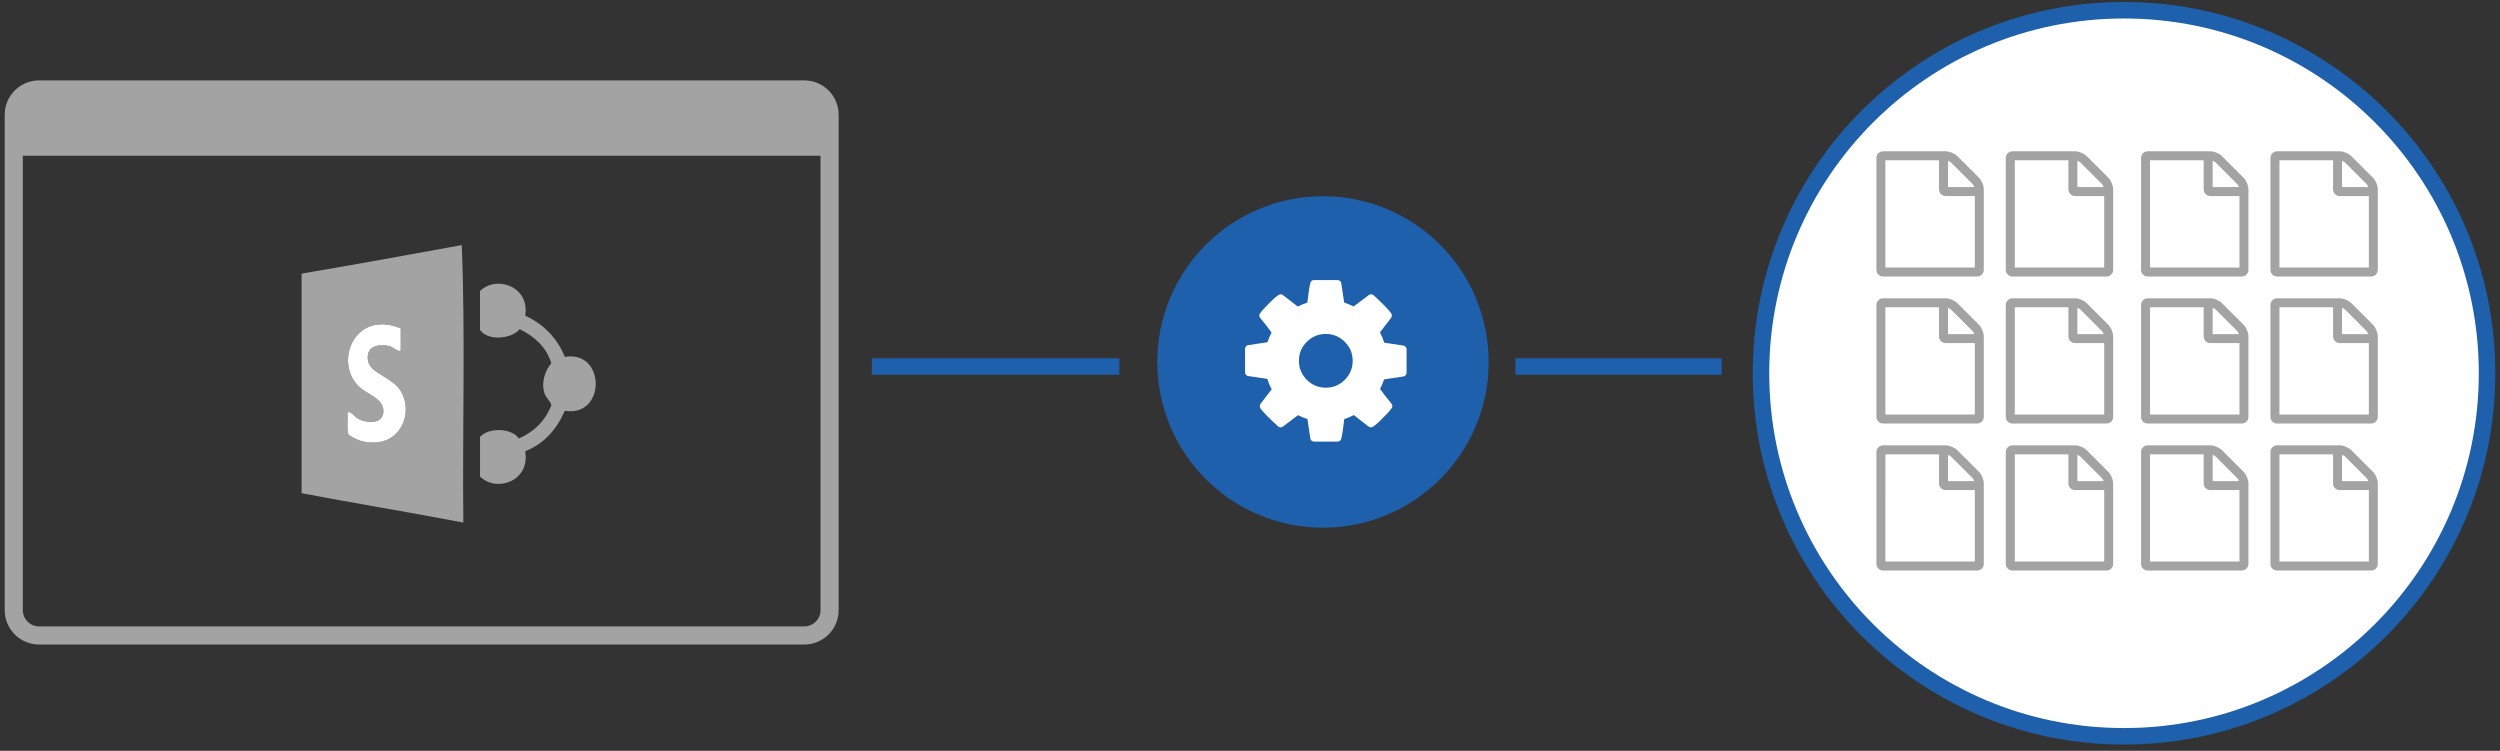 <?xml version="1.0" encoding="utf-8"?>
<!-- Generator: Adobe Illustrator 12.0.0, SVG Export Plug-In  -->
<!DOCTYPE svg PUBLIC "-//W3C//DTD SVG 1.1//EN" "http://www.w3.org/Graphics/SVG/1.1/DTD/svg11.dtd">
<svg  version="1.1" xmlns="http://www.w3.org/2000/svg" xmlns:xlink="http://www.w3.org/1999/xlink" xmlns:a="http://ns.adobe.com/AdobeSVGViewerExtensions/3.0/"
	 width="303" height="91" viewBox="-0.569 -0.24 303 91" enable-background="new -0.569 -0.24 303 91" xml:space="preserve">
<rect x="-0.569" y="-0.24" width="303" height="91" fill="#333333" stroke="none"/>
<defs>
</defs>
<path fill="none" stroke="#A3A3A3" stroke-width="2.197" d="M99.979,73.712c0,1.692-1.373,3.066-3.067,3.066H4.166
	c-1.694,0-3.067-1.374-3.067-3.066V13.669c0-1.693,1.373-3.066,3.067-3.066h92.745c1.694,0,3.067,1.373,3.067,3.066V73.712z"/>
<polygon fill="#A3A3A3" points="99.979,18.637 0.869,18.637 1.967,10.26 98.879,10.26 "/>
<line fill="#FFFFFF" stroke="#1E60AB" stroke-width="2" x1="105.098" y1="44.181" x2="135.098" y2="44.181"/>
<line fill="#FFFFFF" stroke="#1E60AB" stroke-width="2" x1="183.098" y1="44.181" x2="208.098" y2="44.181"/>
<circle fill="#1E60AB" cx="159.775" cy="43.628" r="20.084"/>
<g>
	<g>
		<path fill-rule="evenodd" clip-rule="evenodd" fill="#A3A3A3" d="M55.396,29.465c0.448,10.81,0.066,22.45,0.193,33.629
			c-6.476-1.244-13.117-2.321-19.603-3.555c0-8.873,0-17.744,0-26.616C42.498,31.812,48.955,30.646,55.396,29.465z M43.098,46.76
			c1.004,0.866,3.018,1.394,2.787,3.075c-0.18,1.318-1.977,1.197-2.881,0.769c-0.612-0.289-1.037-1.082-1.443-0.865
			c0.058,0.872-0.117,1.979,0.097,2.691c1.008,0.677,1.826,0.997,3.17,0.96c3.365-0.09,4.669-3.788,3.172-6.246
			c-0.986-1.619-3.639-2.153-3.942-3.555c-0.378-1.788,1.094-2.158,2.404-1.921c0.716,0.129,1.132,0.792,1.538,0.576
			c0-0.897,0-1.794,0-2.689C42.298,37.217,39.776,43.89,43.098,46.76z"/>
		<path fill-rule="evenodd" clip-rule="evenodd" fill="#A3A3A3" d="M63.085,38.017c2.233,1.036,3.854,2.68,4.805,4.996
			c4.998-0.833,4.98,7.362,0,6.534c-0.995,2.239-2.485,3.986-4.805,4.9c0.632,3.568-3.4,5.063-5.477,3.074c0-1.601,0-3.203,0-4.804
			c1.022-1.175,3.879-1.101,4.706,0.193c1.844-0.815,3.192-2.126,3.941-4.036c-0.111-0.578-0.674-0.853-0.863-1.538
			c-0.378-1.354,0.16-2.737,0.863-3.556c-0.641-2.015-2.068-3.248-3.846-4.13c-0.933,1.19-3.846,1.484-4.802,0.095
			c0-1.569,0-3.139,0-4.708C59.626,33.047,63.685,34.528,63.085,38.017z"/>
		<g>
			<path fill-rule="evenodd" clip-rule="evenodd" fill="#FFFFFF" d="M47.999,39.555c0,0.896,0,1.792,0,2.689
				c-0.406,0.216-0.822-0.447-1.538-0.576c-1.311-0.236-2.782,0.133-2.404,1.921c0.304,1.402,2.956,1.936,3.942,3.555
				c1.497,2.458,0.193,6.156-3.172,6.246c-1.344,0.037-2.162-0.283-3.17-0.96c-0.214-0.713-0.039-1.819-0.097-2.691
				c0.406-0.216,0.831,0.576,1.443,0.865c0.904,0.429,2.701,0.55,2.881-0.769c0.23-1.682-1.783-2.209-2.787-3.075
				C39.776,43.89,42.298,37.217,47.999,39.555z"/>
		</g>
	</g>
</g>
<circle fill="#FFFFFF" stroke="#1E60AB" stroke-width="2" cx="256.862" cy="45" r="44"/>
<g>
	<g>
		<path fill="#A3A3A3" d="M226.852,32.458V18.91c0-0.227,0.079-0.419,0.238-0.577c0.159-0.157,0.352-0.236,0.578-0.236h7.589
			c0.226,0,0.474,0.057,0.746,0.169c0.27,0.113,0.485,0.248,0.644,0.406l2.645,2.643c0.158,0.158,0.291,0.373,0.405,0.644
			c0.114,0.271,0.169,0.52,0.169,0.745v9.755c0,0.226-0.078,0.417-0.236,0.576c-0.159,0.157-0.351,0.236-0.575,0.236h-11.386
			c-0.227,0-0.419-0.079-0.578-0.236C226.931,32.875,226.852,32.684,226.852,32.458z M227.941,32.183h10.838v-8.661h-3.527
			c-0.225,0-0.415-0.079-0.572-0.236c-0.159-0.158-0.239-0.35-0.239-0.576v-3.525h-6.499V32.183z M235.529,22.435h3.18
			c-0.057-0.165-0.118-0.279-0.185-0.347l-2.648-2.648c-0.068-0.069-0.183-0.131-0.347-0.188V22.435z"/>
	</g>
</g>
<g>
	<g>
		<path fill="#A3A3A3" d="M242.532,32.458V18.91c0-0.227,0.08-0.419,0.239-0.577c0.158-0.157,0.351-0.236,0.577-0.236h7.589
			c0.226,0,0.475,0.057,0.746,0.169c0.27,0.113,0.485,0.248,0.645,0.406l2.644,2.643c0.158,0.158,0.291,0.373,0.405,0.644
			c0.114,0.271,0.169,0.52,0.169,0.745v9.755c0,0.226-0.078,0.417-0.235,0.576c-0.159,0.157-0.352,0.236-0.576,0.236h-11.386
			c-0.227,0-0.419-0.079-0.577-0.236C242.612,32.875,242.532,32.684,242.532,32.458z M243.623,32.183h10.837v-8.661h-3.526
			c-0.226,0-0.416-0.079-0.573-0.236c-0.158-0.158-0.238-0.35-0.238-0.576v-3.525h-6.499V32.183z M251.211,22.435h3.18
			c-0.057-0.165-0.119-0.279-0.185-0.347l-2.649-2.648c-0.068-0.069-0.183-0.131-0.346-0.188V22.435z"/>
	</g>
</g>
<g>
	<g>
		<path fill="#A3A3A3" d="M226.852,50.277V36.729c0-0.226,0.079-0.419,0.238-0.577c0.159-0.157,0.352-0.236,0.578-0.236h7.589
			c0.226,0,0.474,0.057,0.746,0.169c0.27,0.114,0.485,0.248,0.644,0.407l2.645,2.642c0.158,0.158,0.291,0.373,0.405,0.644
			c0.114,0.271,0.169,0.52,0.169,0.745v9.755c0,0.226-0.078,0.418-0.236,0.576c-0.159,0.157-0.351,0.236-0.575,0.236h-11.386
			c-0.227,0-0.419-0.079-0.578-0.236C226.931,50.695,226.852,50.503,226.852,50.277z M227.941,50.002h10.838v-8.661h-3.527
			c-0.225,0-0.415-0.079-0.572-0.236c-0.159-0.158-0.239-0.351-0.239-0.576v-3.525h-6.499V50.002z M235.529,40.254h3.18
			c-0.057-0.164-0.118-0.279-0.185-0.347l-2.648-2.649c-0.068-0.068-0.183-0.131-0.347-0.187V40.254z"/>
	</g>
</g>
<g>
	<g>
		<path fill="#A3A3A3" d="M242.532,50.277V36.729c0-0.226,0.08-0.419,0.239-0.577c0.158-0.157,0.351-0.236,0.577-0.236h7.589
			c0.226,0,0.475,0.057,0.746,0.169c0.27,0.114,0.485,0.248,0.645,0.407l2.644,2.642c0.158,0.158,0.291,0.373,0.405,0.644
			c0.114,0.271,0.169,0.52,0.169,0.745v9.755c0,0.226-0.078,0.418-0.235,0.576c-0.159,0.157-0.352,0.236-0.576,0.236h-11.386
			c-0.227,0-0.419-0.079-0.577-0.236C242.612,50.695,242.532,50.503,242.532,50.277z M243.623,50.002h10.837v-8.661h-3.526
			c-0.226,0-0.416-0.079-0.573-0.236c-0.158-0.158-0.238-0.351-0.238-0.576v-3.525h-6.499V50.002z M251.211,40.254h3.18
			c-0.057-0.164-0.119-0.279-0.185-0.347l-2.649-2.649c-0.068-0.068-0.183-0.131-0.346-0.187V40.254z"/>
	</g>
</g>
<g>
	<g>
		<path fill="#A3A3A3" d="M258.927,32.458V18.91c0-0.227,0.079-0.419,0.238-0.577c0.159-0.157,0.351-0.236,0.578-0.236h7.588
			c0.226,0,0.475,0.057,0.746,0.169c0.27,0.113,0.485,0.248,0.645,0.406l2.645,2.643c0.157,0.158,0.291,0.373,0.404,0.644
			c0.114,0.271,0.17,0.52,0.17,0.745v9.755c0,0.226-0.079,0.417-0.236,0.576c-0.159,0.157-0.351,0.236-0.575,0.236h-11.386
			c-0.228,0-0.419-0.079-0.578-0.236C259.006,32.875,258.927,32.684,258.927,32.458z M260.017,32.183h10.838v-8.661h-3.527
			c-0.226,0-0.415-0.079-0.573-0.236c-0.158-0.158-0.238-0.35-0.238-0.576v-3.525h-6.499V32.183z M267.604,22.435h3.18
			c-0.057-0.165-0.118-0.279-0.185-0.347l-2.648-2.648c-0.069-0.069-0.184-0.131-0.347-0.188V22.435z"/>
	</g>
</g>
<g>
	<g>
		<path fill="#A3A3A3" d="M274.607,32.458V18.91c0-0.227,0.079-0.419,0.238-0.577c0.159-0.157,0.352-0.236,0.578-0.236h7.589
			c0.226,0,0.474,0.057,0.746,0.169c0.27,0.113,0.485,0.248,0.644,0.406l2.645,2.643c0.158,0.158,0.291,0.373,0.405,0.644
			c0.114,0.271,0.169,0.52,0.169,0.745v9.755c0,0.226-0.079,0.417-0.236,0.576c-0.159,0.157-0.351,0.236-0.575,0.236h-11.386
			c-0.227,0-0.419-0.079-0.578-0.236C274.687,32.875,274.607,32.684,274.607,32.458z M275.697,32.183h10.838v-8.661h-3.527
			c-0.225,0-0.415-0.079-0.572-0.236c-0.159-0.158-0.239-0.35-0.239-0.576v-3.525h-6.499V32.183z M283.285,22.435h3.18
			c-0.057-0.165-0.118-0.279-0.185-0.347l-2.648-2.648c-0.068-0.069-0.183-0.131-0.347-0.188V22.435z"/>
	</g>
</g>
<g>
	<g>
		<path fill="#A3A3A3" d="M258.927,50.277V36.729c0-0.226,0.079-0.419,0.238-0.577c0.159-0.157,0.351-0.236,0.578-0.236h7.588
			c0.226,0,0.475,0.057,0.746,0.169c0.27,0.114,0.485,0.248,0.645,0.407l2.645,2.642c0.157,0.158,0.291,0.373,0.404,0.644
			c0.114,0.271,0.17,0.52,0.17,0.745v9.755c0,0.226-0.079,0.418-0.236,0.576c-0.159,0.157-0.351,0.236-0.575,0.236h-11.386
			c-0.228,0-0.419-0.079-0.578-0.236C259.006,50.695,258.927,50.503,258.927,50.277z M260.017,50.002h10.838v-8.661h-3.527
			c-0.226,0-0.415-0.079-0.573-0.236c-0.158-0.158-0.238-0.351-0.238-0.576v-3.525h-6.499V50.002z M267.604,40.254h3.18
			c-0.057-0.164-0.118-0.279-0.185-0.347l-2.648-2.649c-0.069-0.068-0.184-0.131-0.347-0.187V40.254z"/>
	</g>
</g>
<g>
	<g>
		<path fill="#A3A3A3" d="M274.607,50.277V36.729c0-0.226,0.079-0.419,0.238-0.577c0.159-0.157,0.352-0.236,0.578-0.236h7.589
			c0.226,0,0.474,0.057,0.746,0.169c0.27,0.114,0.485,0.248,0.644,0.407l2.645,2.642c0.158,0.158,0.291,0.373,0.405,0.644
			c0.114,0.271,0.169,0.52,0.169,0.745v9.755c0,0.226-0.079,0.418-0.236,0.576c-0.159,0.157-0.351,0.236-0.575,0.236h-11.386
			c-0.227,0-0.419-0.079-0.578-0.236C274.687,50.695,274.607,50.503,274.607,50.277z M275.697,50.002h10.838v-8.661h-3.527
			c-0.225,0-0.415-0.079-0.572-0.236c-0.159-0.158-0.239-0.351-0.239-0.576v-3.525h-6.499V50.002z M283.285,40.254h3.18
			c-0.057-0.164-0.118-0.279-0.185-0.347l-2.648-2.649c-0.068-0.068-0.183-0.131-0.347-0.187V40.254z"/>
	</g>
</g>
<g>
	<g>
		<path fill="#A3A3A3" d="M226.852,68.097V54.549c0-0.227,0.079-0.419,0.238-0.577c0.159-0.157,0.352-0.236,0.578-0.236h7.589
			c0.226,0,0.474,0.057,0.746,0.169c0.27,0.113,0.485,0.248,0.644,0.406l2.645,2.643c0.158,0.158,0.291,0.373,0.405,0.644
			c0.114,0.271,0.169,0.52,0.169,0.745v9.755c0,0.226-0.078,0.417-0.236,0.576c-0.159,0.157-0.351,0.236-0.575,0.236h-11.386
			c-0.227,0-0.419-0.079-0.578-0.236C226.931,68.514,226.852,68.322,226.852,68.097z M227.941,67.822h10.838V59.16h-3.527
			c-0.225,0-0.415-0.079-0.572-0.236c-0.159-0.158-0.239-0.35-0.239-0.576v-3.525h-6.499V67.822z M235.529,58.073h3.18
			c-0.057-0.165-0.118-0.279-0.185-0.347l-2.648-2.648c-0.068-0.069-0.183-0.131-0.347-0.188V58.073z"/>
	</g>
</g>
<g>
	<g>
		<path fill="#A3A3A3" d="M242.532,68.097V54.549c0-0.227,0.08-0.419,0.239-0.577c0.158-0.157,0.351-0.236,0.577-0.236h7.589
			c0.226,0,0.475,0.057,0.746,0.169c0.27,0.113,0.485,0.248,0.645,0.406l2.644,2.643c0.158,0.158,0.291,0.373,0.405,0.644
			c0.114,0.271,0.169,0.52,0.169,0.745v9.755c0,0.226-0.078,0.417-0.235,0.576c-0.159,0.157-0.352,0.236-0.576,0.236h-11.386
			c-0.227,0-0.419-0.079-0.577-0.236C242.612,68.514,242.532,68.322,242.532,68.097z M243.623,67.822h10.837V59.16h-3.526
			c-0.226,0-0.416-0.079-0.573-0.236c-0.158-0.158-0.238-0.35-0.238-0.576v-3.525h-6.499V67.822z M251.211,58.073h3.18
			c-0.057-0.165-0.119-0.279-0.185-0.347l-2.649-2.648c-0.068-0.069-0.183-0.131-0.346-0.188V58.073z"/>
	</g>
</g>
<g>
	<g>
		<path fill="#A3A3A3" d="M258.927,68.097V54.549c0-0.227,0.079-0.419,0.238-0.577c0.159-0.157,0.351-0.236,0.578-0.236h7.588
			c0.226,0,0.475,0.057,0.746,0.169c0.27,0.113,0.485,0.248,0.645,0.406l2.645,2.643c0.157,0.158,0.291,0.373,0.404,0.644
			c0.114,0.271,0.17,0.52,0.17,0.745v9.755c0,0.226-0.079,0.417-0.236,0.576c-0.159,0.157-0.351,0.236-0.575,0.236h-11.386
			c-0.228,0-0.419-0.079-0.578-0.236C259.006,68.514,258.927,68.322,258.927,68.097z M260.017,67.822h10.838V59.16h-3.527
			c-0.226,0-0.415-0.079-0.573-0.236c-0.158-0.158-0.238-0.35-0.238-0.576v-3.525h-6.499V67.822z M267.604,58.073h3.18
			c-0.057-0.165-0.118-0.279-0.185-0.347l-2.648-2.648c-0.069-0.069-0.184-0.131-0.347-0.188V58.073z"/>
	</g>
</g>
<g>
	<g>
		<path fill="#A3A3A3" d="M274.607,68.097V54.549c0-0.227,0.079-0.419,0.238-0.577c0.159-0.157,0.352-0.236,0.578-0.236h7.589
			c0.226,0,0.474,0.057,0.746,0.169c0.27,0.113,0.485,0.248,0.644,0.406l2.645,2.643c0.158,0.158,0.291,0.373,0.405,0.644
			c0.114,0.271,0.169,0.52,0.169,0.745v9.755c0,0.226-0.079,0.417-0.236,0.576c-0.159,0.157-0.351,0.236-0.575,0.236h-11.386
			c-0.227,0-0.419-0.079-0.578-0.236C274.687,68.514,274.607,68.322,274.607,68.097z M275.697,67.822h10.838V59.16h-3.527
			c-0.225,0-0.415-0.079-0.572-0.236c-0.159-0.158-0.239-0.35-0.239-0.576v-3.525h-6.499V67.822z M283.285,58.073h3.18
			c-0.057-0.165-0.118-0.279-0.185-0.347l-2.648-2.648c-0.068-0.069-0.183-0.131-0.347-0.188V58.073z"/>
	</g>
</g>
<g>
	<g>
		<path fill="#FFFFFF" d="M150.33,44.878v-2.824c0-0.102,0.033-0.199,0.103-0.292c0.067-0.093,0.148-0.148,0.241-0.165l2.374-0.356
			c0.12-0.39,0.285-0.78,0.497-1.17c-0.34-0.485-0.795-1.072-1.364-1.761c-0.086-0.102-0.128-0.204-0.128-0.306
			c0-0.085,0.039-0.183,0.114-0.294c0.222-0.306,0.641-0.764,1.257-1.372c0.617-0.609,1.019-0.913,1.207-0.913
			c0.11,0,0.221,0.043,0.332,0.128l1.76,1.365c0.372-0.196,0.757-0.357,1.155-0.485c0.136-1.157,0.259-1.947,0.368-2.373
			c0.059-0.238,0.212-0.357,0.459-0.357h2.828c0.119,0,0.223,0.036,0.313,0.108c0.089,0.073,0.139,0.164,0.146,0.275l0.355,2.347
			c0.414,0.136,0.796,0.294,1.142,0.472l1.813-1.365c0.077-0.077,0.179-0.115,0.306-0.115c0.111,0,0.218,0.043,0.318,0.128
			c1.099,1.012,1.8,1.735,2.106,2.169c0.061,0.068,0.089,0.161,0.089,0.281c0,0.102-0.033,0.199-0.101,0.293
			c-0.128,0.179-0.345,0.461-0.651,0.849s-0.536,0.687-0.688,0.9c0.22,0.423,0.394,0.839,0.522,1.246l2.334,0.356
			c0.112,0.017,0.201,0.069,0.269,0.159c0.069,0.089,0.103,0.189,0.103,0.299v2.823c0,0.102-0.033,0.199-0.103,0.292
			c-0.067,0.093-0.152,0.149-0.254,0.166l-2.361,0.355c-0.161,0.458-0.328,0.844-0.497,1.158c0.297,0.425,0.753,1.012,1.364,1.76
			c0.085,0.104,0.128,0.209,0.128,0.319c0,0.111-0.039,0.209-0.114,0.294c-0.231,0.315-0.652,0.774-1.265,1.378
			c-0.611,0.604-1.013,0.906-1.199,0.906c-0.102,0-0.212-0.038-0.332-0.115l-1.76-1.378c-0.372,0.196-0.758,0.357-1.155,0.485
			c-0.136,1.156-0.259,1.947-0.368,2.373c-0.06,0.239-0.212,0.358-0.459,0.358h-2.828c-0.119,0-0.223-0.036-0.313-0.109
			c-0.089-0.072-0.138-0.164-0.146-0.274l-0.354-2.347c-0.415-0.136-0.797-0.294-1.143-0.472l-1.801,1.365
			c-0.083,0.077-0.19,0.115-0.317,0.115c-0.12,0-0.226-0.046-0.318-0.141c-1.072-0.97-1.774-1.684-2.106-2.144
			c-0.061-0.085-0.089-0.183-0.089-0.294c0-0.102,0.033-0.199,0.101-0.293c0.128-0.178,0.345-0.461,0.651-0.849
			c0.307-0.387,0.535-0.687,0.688-0.9c-0.229-0.423-0.404-0.843-0.522-1.259l-2.334-0.343c-0.112-0.017-0.201-0.07-0.269-0.159
			C150.363,45.087,150.33,44.988,150.33,44.878z M157.815,41.19c-0.634,0.636-0.952,1.402-0.952,2.301s0.318,1.666,0.952,2.302
			c0.635,0.635,1.403,0.954,2.304,0.954s1.669-0.318,2.303-0.954c0.635-0.636,0.953-1.403,0.953-2.302s-0.318-1.666-0.953-2.301
			c-0.634-0.637-1.402-0.955-2.303-0.955S158.45,40.553,157.815,41.19z"/>
	</g>
</g>
</svg>
